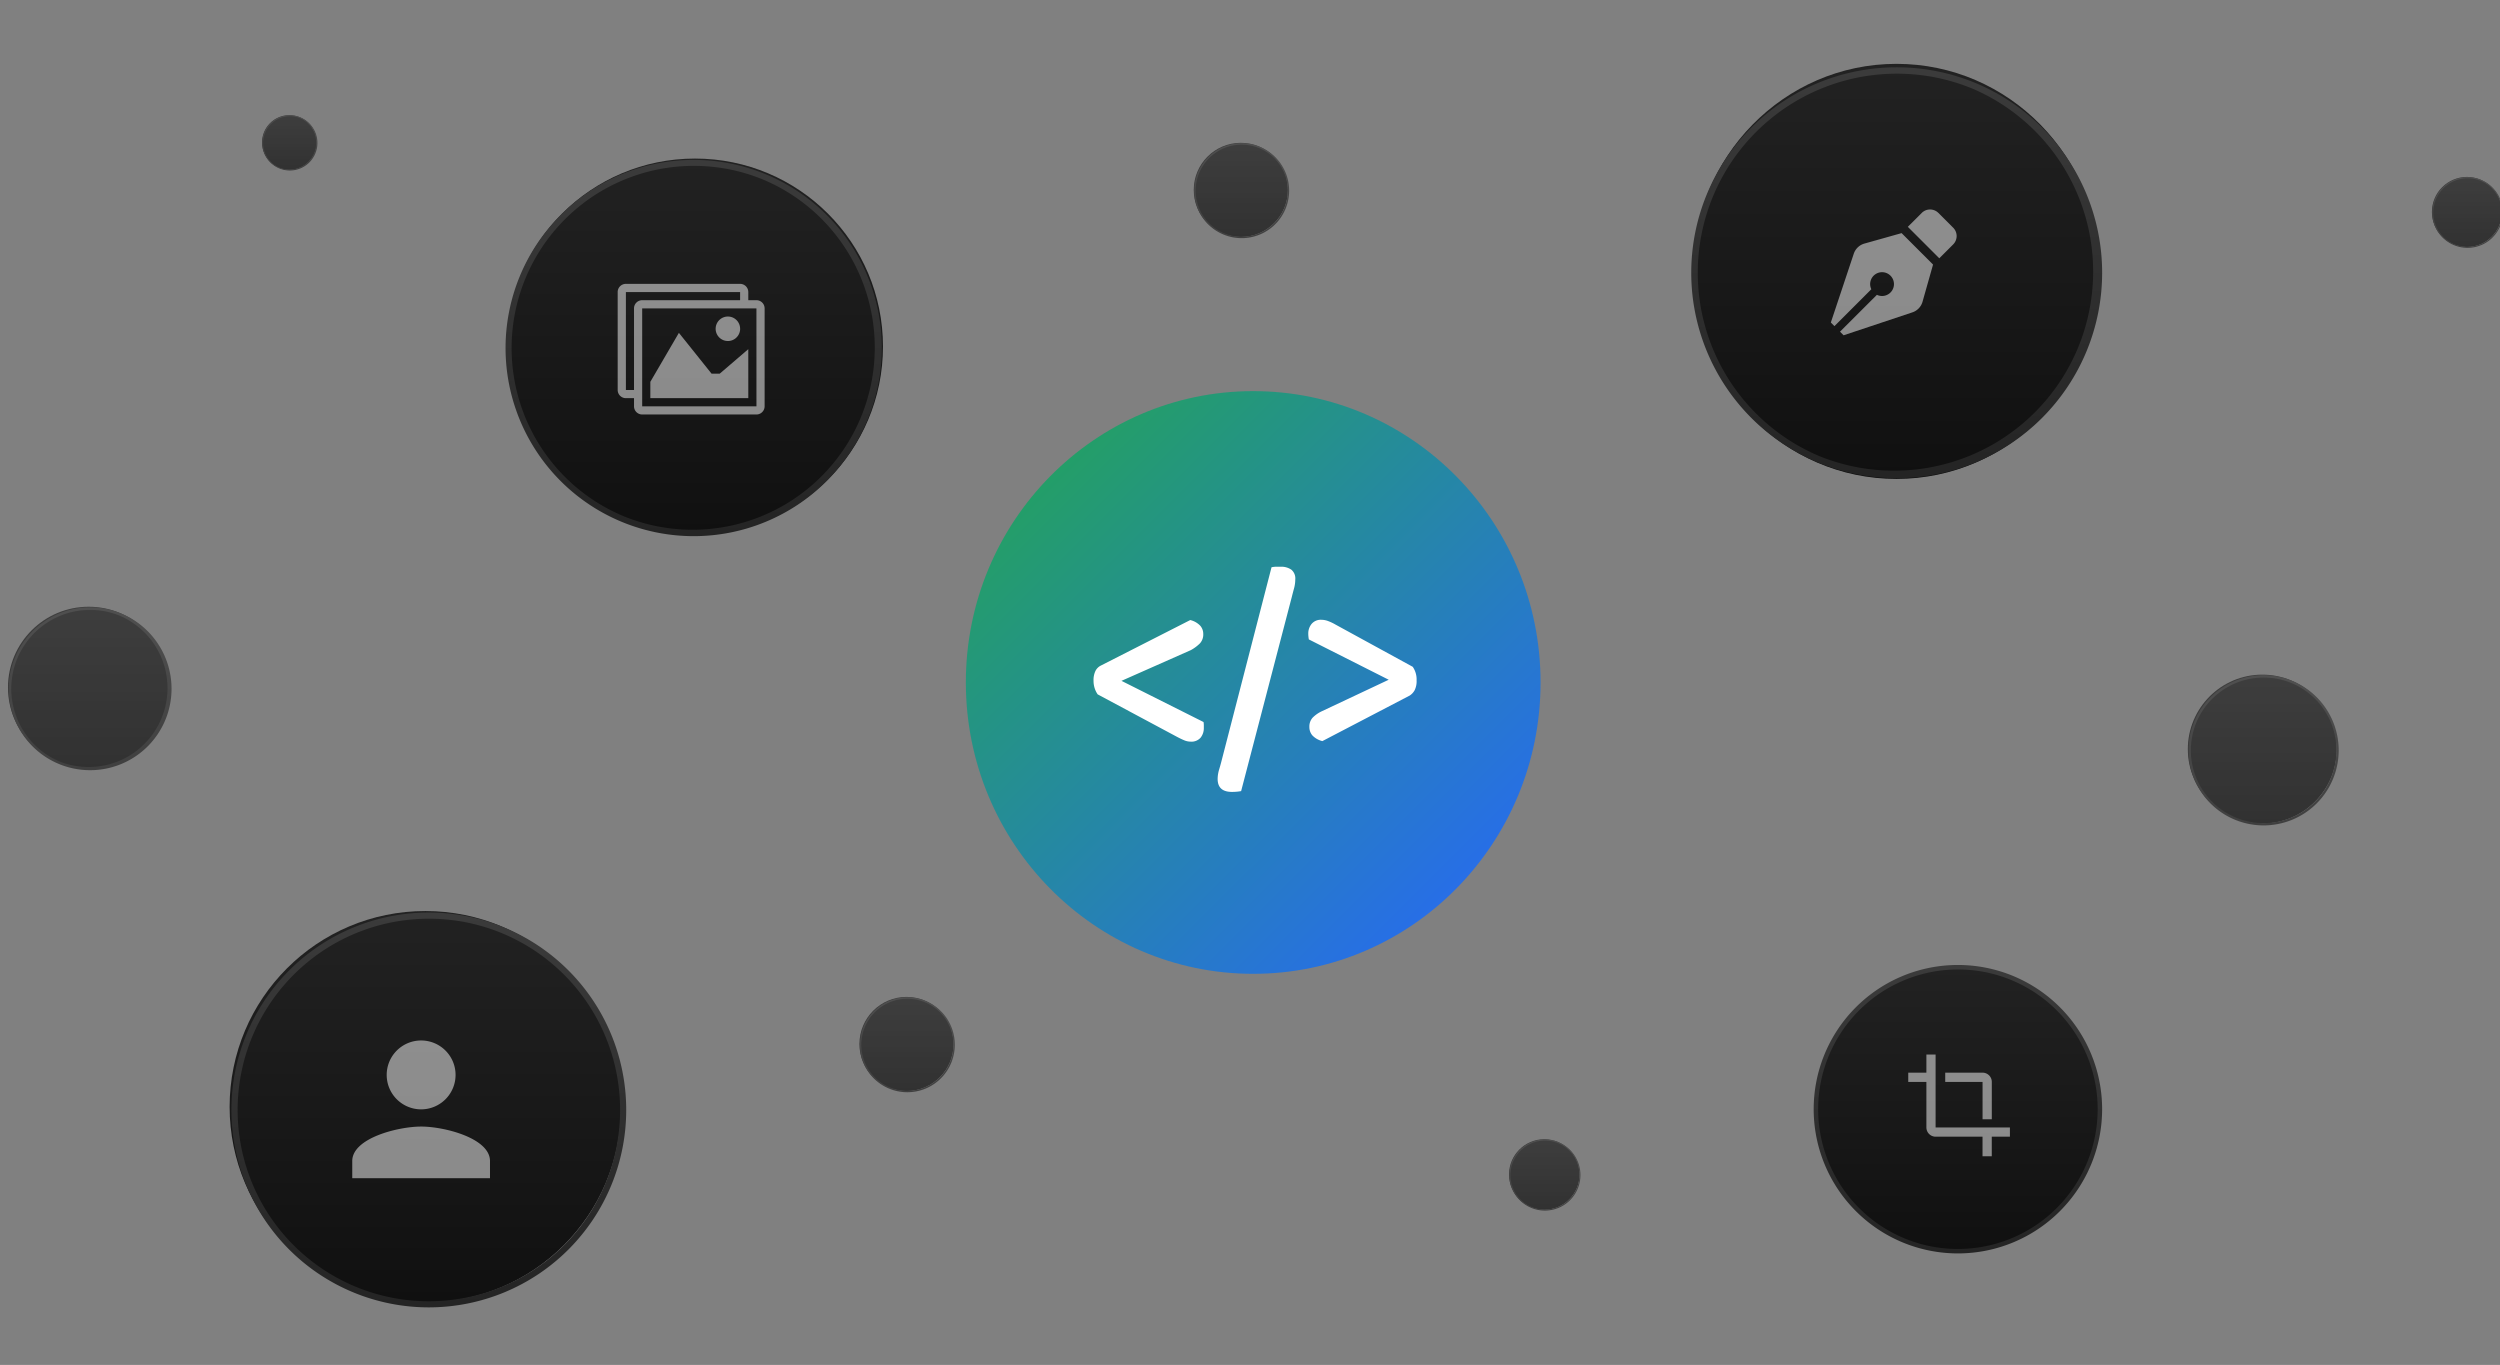 <svg xmlns="http://www.w3.org/2000/svg" xmlns:xlink="http://www.w3.org/1999/xlink" width="313.2" height="171" viewBox="0 0 313.2 171">
  <rect x="0" y="0" width="313.2" height="171" fill="#808080" stroke="none"/>
  <defs>
    <clipPath id="clip-path">
      <rect id="Rectangle_31311" data-name="Rectangle 31311" width="313.2" height="171" transform="translate(1086 663)" fill="#910303" opacity="0.4"/>
    </clipPath>
    <linearGradient id="linear-gradient" x1="0.5" x2="0.5" y2="1" gradientUnits="objectBoundingBox">
      <stop offset="0" stop-color="#222"/>
      <stop offset="1" stop-color="#101010"/>
    </linearGradient>
    <linearGradient id="linear-gradient-2" x1="0.5" x2="0.5" y2="1" gradientUnits="objectBoundingBox">
      <stop offset="0" stop-color="#3b3b3b"/>
      <stop offset="1" stop-color="#242424"/>
    </linearGradient>
    <linearGradient id="linear-gradient-5" x1="0.07" y1="0.075" x2="0.921" y2="0.944" gradientUnits="objectBoundingBox">
      <stop offset="0" stop-color="#23a35b"/>
      <stop offset="1" stop-color="#2869f5"/>
    </linearGradient>
  </defs>
  <g id="Mask_Group_645" data-name="Mask Group 645" transform="translate(-1086 -663)" clip-path="url(#clip-path)">
    <g id="Group_33291" data-name="Group 33291" transform="translate(0.06 -60.108)">
      <g id="Group_33158" data-name="Group 33158" transform="translate(131 -267)">
        <g id="Group_33168" data-name="Group 33168" transform="translate(19.542 7.594)">
          <ellipse id="Ellipse_4" data-name="Ellipse 4" cx="25.5" cy="26" rx="25.5" ry="26" transform="translate(1147.49 990.513)" fill="url(#linear-gradient)"/>
          <path id="Ellipse_4_-_Outline" data-name="Ellipse 4 - Outline" d="M25.738.8a24.94,24.94,0,0,0-9.7,47.908A24.94,24.94,0,0,0,35.443,2.763,24.777,24.777,0,0,0,25.738.8m0-.8A25.738,25.738,0,1,1,0,25.738,25.738,25.738,0,0,1,25.738,0Z" transform="translate(1147.278 990.945)" fill="url(#linear-gradient-2)"/>
          <path id="Icon_awesome-pen-nib" data-name="Icon awesome-pen-nib" d="M4.2,4.272A1.97,1.97,0,0,0,2.872,5.545L0,14.16l.452.452L5.073,9.991a1.491,1.491,0,1,1,.7.7L1.148,15.308l.452.452,8.615-2.872a1.97,1.97,0,0,0,1.273-1.333L12.805,6.9l-3.94-3.94ZM15.328,2.283,13.477.433a1.478,1.478,0,0,0-2.09,0L9.646,2.173l3.941,3.941,1.741-1.741a1.478,1.478,0,0,0,0-2.09Z" transform="translate(1164.765 1008.759)" fill="#fff" opacity="0.5"/>
        </g>
        <g id="Group_33159" data-name="Group 33159" transform="translate(9.276 -7.028)">
          <g id="Group_33124" data-name="Group 33124" transform="translate(1009 1017)">
            <circle id="Ellipse_2" data-name="Ellipse 2" cx="23.549" cy="23.549" r="23.549" transform="translate(0.185 0)" fill="url(#linear-gradient)"/>
            <path id="Ellipse_2_-_Outline" data-name="Ellipse 2 - Outline" d="M23.568.748a22.826,22.826,0,0,0-8.882,43.846A22.826,22.826,0,0,0,32.45,2.541,22.676,22.676,0,0,0,23.568.748m0-.748A23.568,23.568,0,1,1,0,23.568,23.568,23.568,0,0,1,23.568,0Z" transform="translate(0 0.169)" fill="url(#linear-gradient-2)"/>
          </g>
          <path id="Icon_metro-images" data-name="Icon metro-images" d="M19.956,7.188H18.934V6.165a1.026,1.026,0,0,0-1.023-1.023H3.594A1.026,1.026,0,0,0,2.571,6.165V18.437A1.026,1.026,0,0,0,3.594,19.46H4.617v1.023a1.026,1.026,0,0,0,1.023,1.023H19.956a1.026,1.026,0,0,0,1.023-1.023V8.211a1.026,1.026,0,0,0-1.023-1.023ZM4.617,8.211V18.437H3.6l0,0V6.167l0,0H17.909l0,0V7.188H5.639A1.026,1.026,0,0,0,4.617,8.211Zm15.34,12.27,0,0H5.641l0,0V8.213l0,0H19.954l0,0Zm-2.045-9.713a1.534,1.534,0,1,1-1.534-1.534A1.534,1.534,0,0,1,17.911,10.767Zm1.023,8.692H6.662V17.414l3.579-6.136,4.091,5.113h1.023l3.579-3.068Z" transform="translate(1020.476 1027.557)" fill="#fff" opacity="0.5"/>
        </g>
        <g id="Group_33161" data-name="Group 33161" transform="translate(-2.059 -40.892)">
          <ellipse id="Ellipse_3" data-name="Ellipse 3" cx="36" cy="36.5" rx="36" ry="36.5" transform="translate(1078 1080)" fill="url(#linear-gradient-5)"/>
          <path id="Path_101703" data-name="Path 101703" d="M-2.573-.34a2.331,2.331,0,0,1,.035.381V.387a1.916,1.916,0,0,1-.4,1.229,1.515,1.515,0,0,1-1.264.5A2.068,2.068,0,0,1-5,1.945q-.415-.173-.935-.45l-9.9-5.3a2.878,2.878,0,0,1-.381-.779,2.992,2.992,0,0,1-.138-.917,2.655,2.655,0,0,1,.242-1.246,1.509,1.509,0,0,1,.658-.658l11.217-5.712a2.555,2.555,0,0,1,1.264.727,1.558,1.558,0,0,1,.364,1,1.653,1.653,0,0,1-.415,1.194,5.06,5.06,0,0,1-1.142.848L-12.855-5.5ZM2.135,8.315a6.57,6.57,0,0,1-1.142.1q-1.8,0-1.8-1.627A4.206,4.206,0,0,1-.617,5.6q.19-.64.294-1.056L5.943-19.727a2.718,2.718,0,0,1,.589-.069h.554a2.224,2.224,0,0,1,1.333.364,1.415,1.415,0,0,1,.5,1.229,4.264,4.264,0,0,1-.156,1.125q-.156.571-.294,1.125Zm8.482-19.006q-.035-.208-.052-.381t-.017-.346a1.883,1.883,0,0,1,.415-1.212,1.5,1.5,0,0,1,1.246-.519,2.407,2.407,0,0,1,.814.156,5.882,5.882,0,0,1,.917.433l9.693,5.3a2.787,2.787,0,0,1,.485,1.7,2.547,2.547,0,0,1-.242,1.229,1.855,1.855,0,0,1-.623.675L12.313,2.049a2.555,2.555,0,0,1-1.264-.727A1.605,1.605,0,0,1,10.686.283a1.646,1.646,0,0,1,.4-1.16,3.99,3.99,0,0,1,1.16-.814l8.378-3.947Z" transform="translate(1110.352 1121.796)" fill="#fff"/>
        </g>
        <g id="Group_33162" data-name="Group 33162" transform="translate(-17.842 -18.43)">
          <g id="Group_33123" data-name="Group 33123" transform="translate(1200 1129.43)">
            <circle id="Ellipse_5" data-name="Ellipse 5" cx="17.772" cy="17.772" r="17.772" transform="translate(0.199 0.288)" fill="url(#linear-gradient)"/>
            <path id="Ellipse_5_-_Outline" data-name="Ellipse 5 - Outline" d="M18.068.565A17.508,17.508,0,0,0,11.255,34.2,17.508,17.508,0,0,0,24.881,1.94,17.394,17.394,0,0,0,18.068.565m0-.565A18.068,18.068,0,1,1,0,18.068,18.068,18.068,0,0,1,18.068,0Z" transform="translate(0 0)" fill="url(#linear-gradient-2)"/>
          </g>
          <path id="Icon_ionic-md-crop" data-name="Icon ionic-md-crop" d="M12.684,11.481h1.158V6.8a1.161,1.161,0,0,0-1.158-1.158H8.008V6.8h4.676ZM6.8,12.507V3.375H5.647V5.647H3.375V6.8H5.647v5.7A1.161,1.161,0,0,0,6.8,13.664h5.88v2.45h1.158v-2.45h2.272V12.507Z" transform="translate(1208.473 1137.279)" fill="#fff" opacity="0.5"/>
        </g>
        <g id="Group_33160" data-name="Group 33160" transform="translate(26.707 18.241)">
          <g id="Group_33126" data-name="Group 33126" transform="translate(957 1086)">
            <circle id="Ellipse_8" data-name="Ellipse 8" cx="24.526" cy="24.526" r="24.526" fill="url(#linear-gradient)"/>
            <path id="Ellipse_8_-_Outline" data-name="Ellipse 8 - Outline" d="M24.732.773a23.966,23.966,0,0,0-9.326,46.036A23.965,23.965,0,0,0,34.058,2.655,23.808,23.808,0,0,0,24.732.773m0-.773A24.732,24.732,0,1,1,0,24.732,24.732,24.732,0,0,1,24.732,0Z" transform="translate(0.221 0.191)" fill="url(#linear-gradient-2)"/>
          </g>
          <path id="Icon_material-person" data-name="Icon material-person" d="M14.628,14.628a4.314,4.314,0,1,0-4.314-4.314A4.313,4.313,0,0,0,14.628,14.628Zm0,2.157C11.748,16.784,6,18.23,6,21.1v2.157H23.255V21.1C23.255,18.23,17.507,16.784,14.628,16.784Z" transform="translate(966.364 1096.218)" fill="#fff" opacity="0.5"/>
        </g>
        <g id="Group_33169" data-name="Group 33169" transform="translate(-2.591 -26.408)" opacity="0.7">
          <g id="Group_33126-2" data-name="Group 33126" transform="translate(958.531 1092.527)">
            <circle id="Ellipse_8-2" data-name="Ellipse 8" cx="10.112" cy="10.112" r="10.112" fill="url(#linear-gradient)"/>
            <path id="Ellipse_8_-_Outline-2" data-name="Ellipse 8 - Outline" d="M10.2.319A9.881,9.881,0,0,0,6.352,19.3a9.881,9.881,0,0,0,7.69-18.2A9.816,9.816,0,0,0,10.2.319M10.2,0A10.2,10.2,0,1,1,0,10.2,10.2,10.2,0,0,1,10.2,0Z" transform="translate(0.091 0.079)" fill="url(#linear-gradient-2)"/>
          </g>
        </g>
        <g id="Group_33171" data-name="Group 33171" transform="translate(99.078 22.473)" opacity="0.7">
          <g id="Group_33126-3" data-name="Group 33126" transform="translate(963.531 1092.527)">
            <circle id="Ellipse_8-3" data-name="Ellipse 8" cx="5.899" cy="5.899" r="5.899" fill="url(#linear-gradient)"/>
            <path id="Ellipse_8_-_Outline-3" data-name="Ellipse 8 - Outline" d="M5.949.186A5.764,5.764,0,0,0,3.706,11.259,5.764,5.764,0,0,0,8.192.639,5.727,5.727,0,0,0,5.949.186m0-.186A5.949,5.949,0,1,1,0,5.949,5.949,5.949,0,0,1,5.949,0Z" transform="translate(0.053 0.046)" fill="url(#linear-gradient-2)"/>
          </g>
        </g>
        <g id="Group_33292" data-name="Group 33292" transform="translate(180.459 40.301)" opacity="0.7">
          <g id="Group_33126-4" data-name="Group 33126" transform="translate(963.531 1092.527)">
            <circle id="Ellipse_8-4" data-name="Ellipse 8" cx="4.418" cy="4.418" r="4.418" fill="url(#linear-gradient)"/>
            <path id="Ellipse_8_-_Outline-4" data-name="Ellipse 8 - Outline" d="M4.455.139a4.317,4.317,0,0,0-1.68,8.293A4.317,4.317,0,0,0,6.135.478,4.289,4.289,0,0,0,4.455.139m0-.139A4.455,4.455,0,1,1,0,4.455,4.455,4.455,0,0,1,4.455,0Z" transform="translate(0.04 0.034)" fill="url(#linear-gradient-2)"/>
          </g>
        </g>
        <g id="Group_33172" data-name="Group 33172" transform="translate(140.962 -84.527)" opacity="0.7">
          <g id="Group_33126-5" data-name="Group 33126" transform="translate(963.531 1092.527)">
            <circle id="Ellipse_8-5" data-name="Ellipse 8" cx="5.899" cy="5.899" r="5.899" fill="url(#linear-gradient)"/>
            <path id="Ellipse_8_-_Outline-5" data-name="Ellipse 8 - Outline" d="M5.949.186A5.764,5.764,0,0,0,3.706,11.259,5.764,5.764,0,0,0,8.192.639,5.727,5.727,0,0,0,5.949.186m0-.186A5.949,5.949,0,1,1,0,5.949,5.949,5.949,0,0,1,5.949,0Z" transform="translate(0.053 0.046)" fill="url(#linear-gradient-2)"/>
          </g>
        </g>
        <g id="Group_33173" data-name="Group 33173" transform="translate(296.077 -80.255)" opacity="0.7">
          <g id="Group_33126-6" data-name="Group 33126" transform="translate(963.531 1092.527)">
            <circle id="Ellipse_8-6" data-name="Ellipse 8" cx="4.39" cy="4.39" r="4.39" fill="url(#linear-gradient)"/>
            <path id="Ellipse_8_-_Outline-6" data-name="Ellipse 8 - Outline" d="M4.427.138a4.289,4.289,0,0,0-1.669,8.24A4.289,4.289,0,0,0,6.1.475,4.261,4.261,0,0,0,4.427.138m0-.138A4.427,4.427,0,1,1,0,4.427,4.427,4.427,0,0,1,4.427,0Z" transform="translate(0.04 0.034)" fill="url(#linear-gradient-2)"/>
          </g>
        </g>
        <g id="Group_33175" data-name="Group 33175" transform="translate(24.233 -87.998)" opacity="0.7">
          <g id="Group_33126-7" data-name="Group 33126" transform="translate(963.531 1092.527)">
            <circle id="Ellipse_8-7" data-name="Ellipse 8" cx="3.428" cy="3.428" r="3.428" fill="url(#linear-gradient)"/>
            <path id="Ellipse_8_-_Outline-7" data-name="Ellipse 8 - Outline" d="M3.457.108a3.35,3.35,0,0,0-1.3,6.435A3.35,3.35,0,0,0,4.761.371a3.328,3.328,0,0,0-1.3-.263m0-.108A3.457,3.457,0,1,1,0,3.457,3.457,3.457,0,0,1,3.457,0Z" transform="translate(0.031 0.027)" fill="url(#linear-gradient-2)"/>
          </g>
        </g>
        <g id="Group_33176" data-name="Group 33176" transform="translate(1229.031 1074.626)" opacity="0.7">
          <circle id="Ellipse_8-8" data-name="Ellipse 8" cx="9.329" cy="9.329" r="9.329" fill="url(#linear-gradient)"/>
          <path id="Ellipse_8_-_Outline-8" data-name="Ellipse 8 - Outline" d="M9.408.294A9.116,9.116,0,0,0,5.86,17.806a9.116,9.116,0,0,0,7.095-16.8A9.057,9.057,0,0,0,9.408.294m0-.294A9.408,9.408,0,1,1,0,9.408,9.408,9.408,0,0,1,9.408,0Z" transform="translate(0.084 0.073)" fill="url(#linear-gradient-2)"/>
        </g>
      </g>
    </g>
  </g>
</svg>

